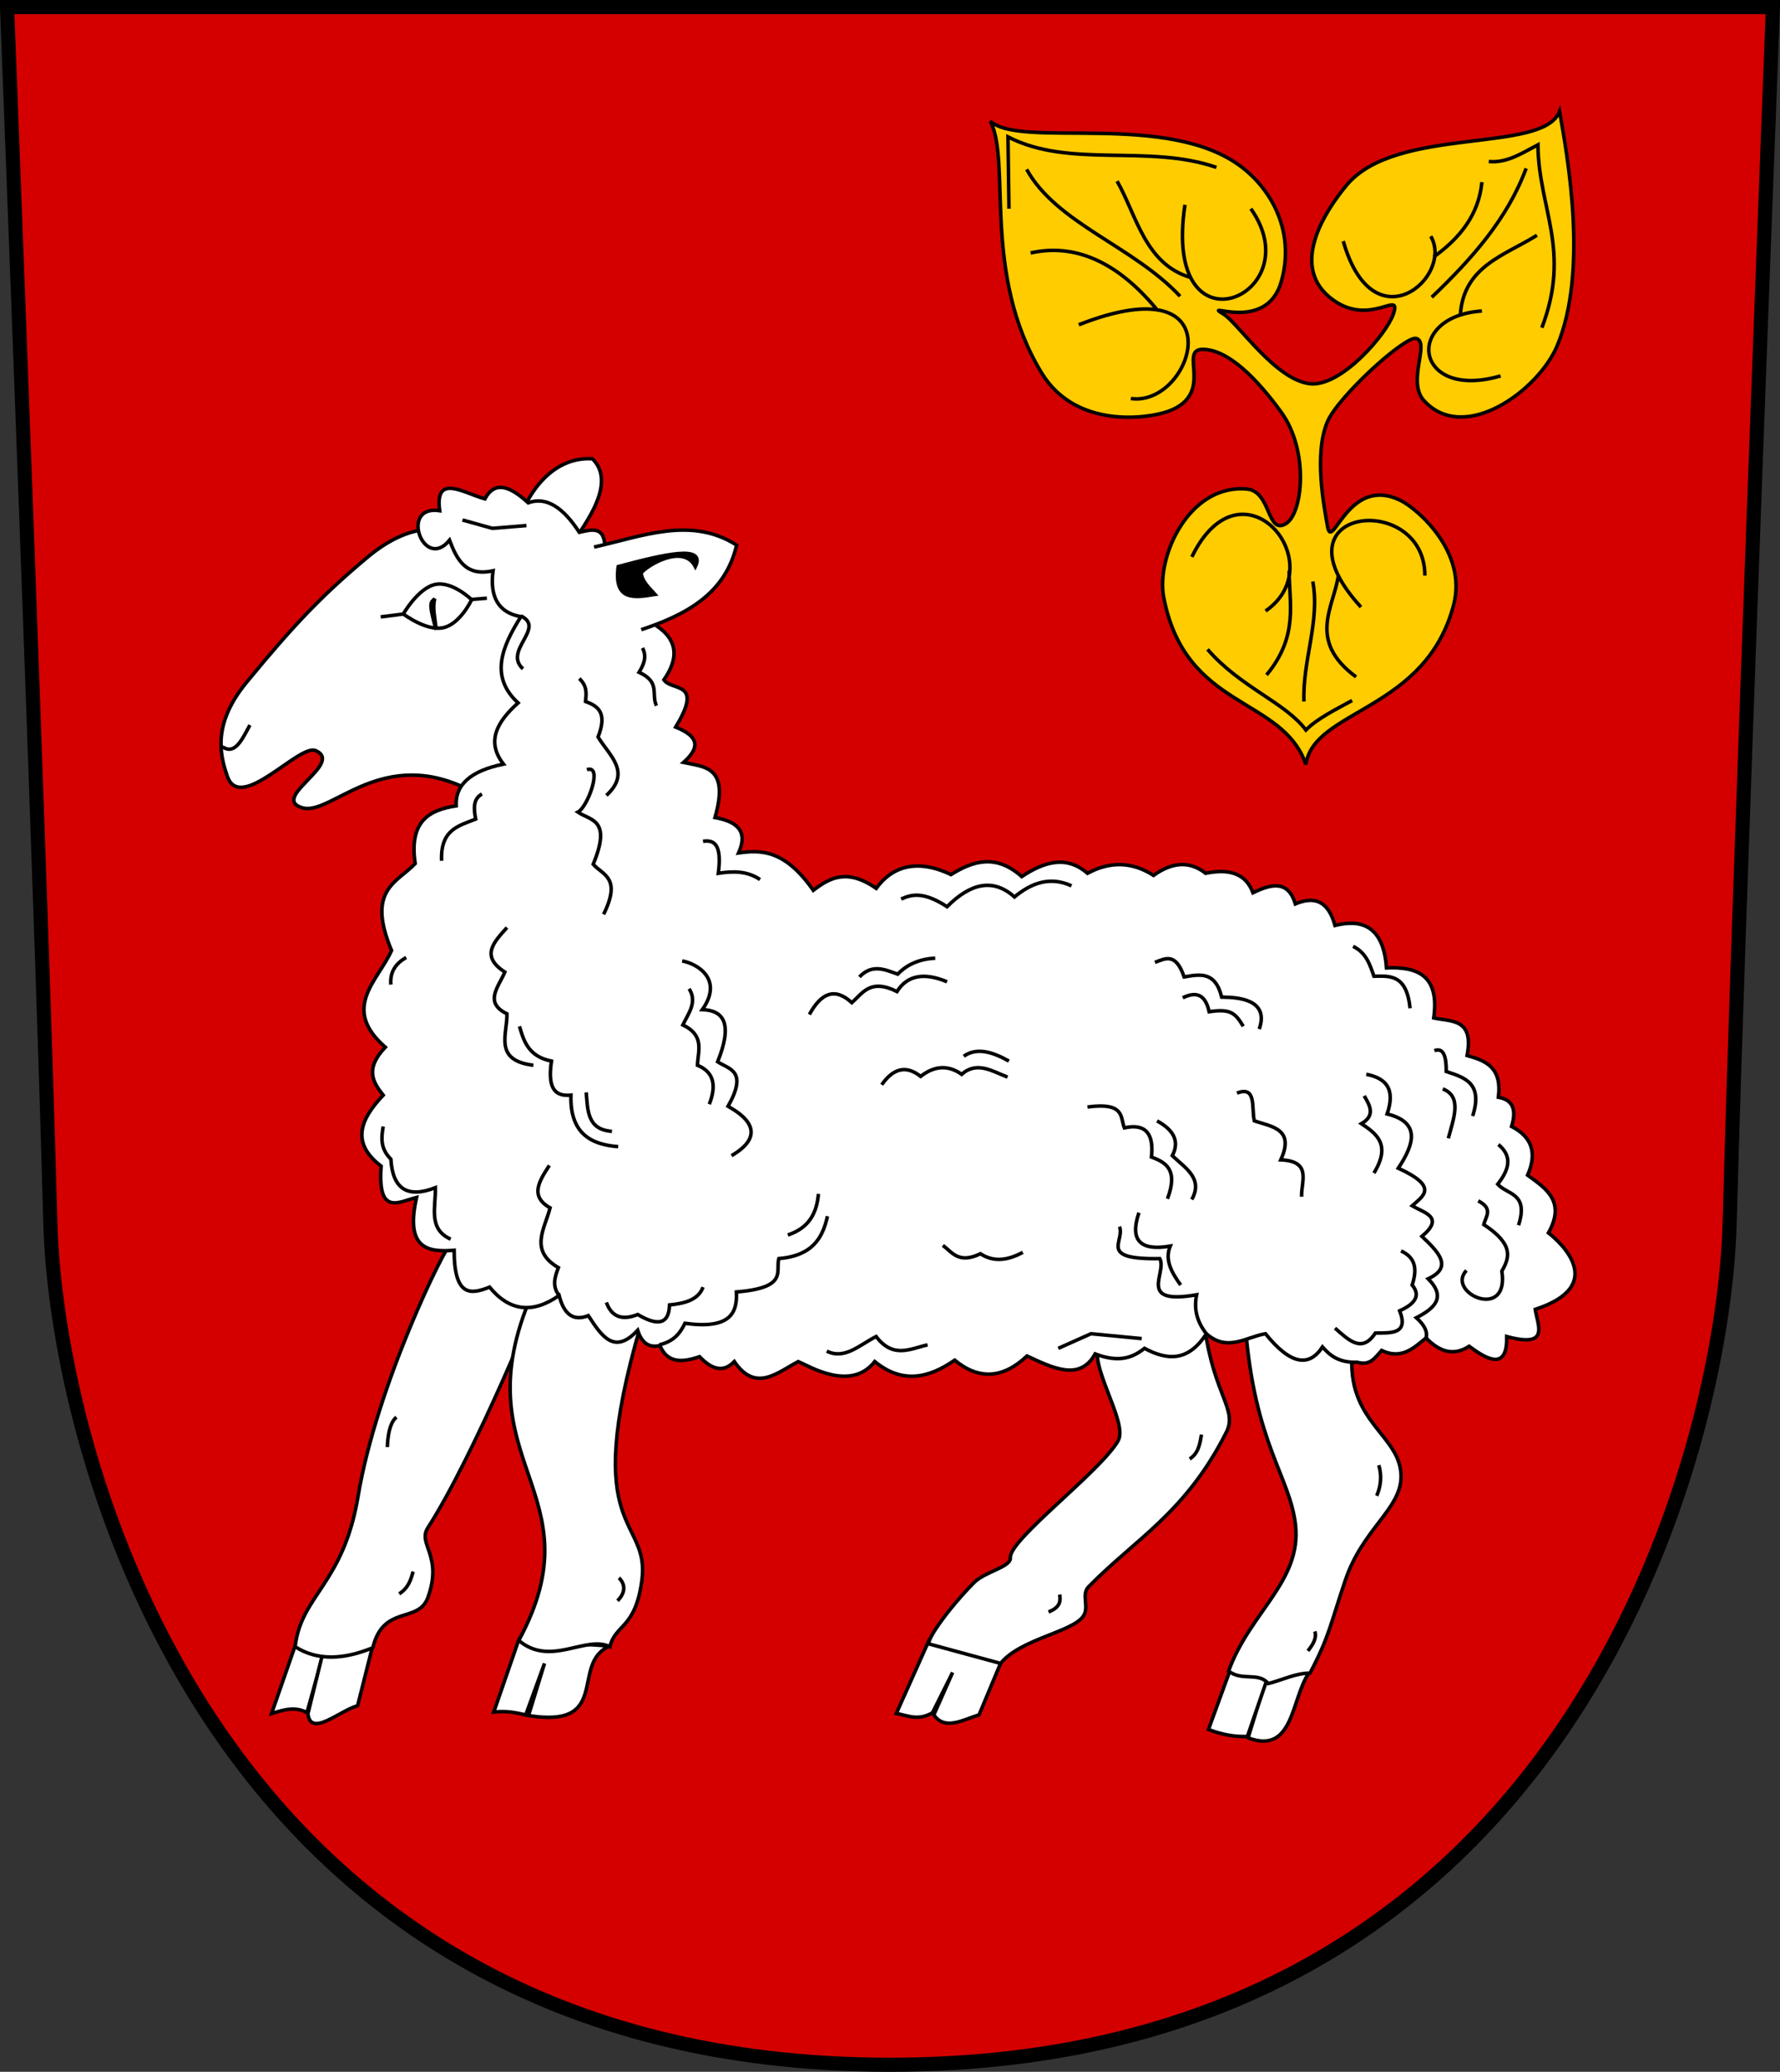 <?xml version="1.0" encoding="UTF-8" standalone="no"?>
<!-- Created with Inkscape (http://www.inkscape.org/) -->
<svg
   xmlns:dc="http://purl.org/dc/elements/1.1/"
   xmlns:cc="http://web.resource.org/cc/"
   xmlns:rdf="http://www.w3.org/1999/02/22-rdf-syntax-ns#"
   xmlns:svg="http://www.w3.org/2000/svg"
   xmlns="http://www.w3.org/2000/svg"
   xmlns:sodipodi="http://sodipodi.sourceforge.net/DTD/sodipodi-0.dtd"
   xmlns:inkscape="http://www.inkscape.org/namespaces/inkscape"
   id="svg2"
   sodipodi:version="0.32"
   inkscape:version="0.44.1"
   width="503.668"
   height="586.018"
   version="1.0"
   sodipodi:docbase="E:\Temp\Wiki\CoA"
   sodipodi:docname="Baška CoA.svg">
  <rect width="100%" height="100%" fill="#333333" stroke="none"/>
  <defs
     id="defs5" />
  <sodipodi:namedview
     inkscape:window-height="715"
     inkscape:window-width="1024"
     inkscape:pageshadow="2"
     inkscape:pageopacity="0.0"
     guidetolerance="10.0"
     gridtolerance="10.0"
     objecttolerance="10.0"
     borderopacity="1.0"
     bordercolor="#666666"
     pagecolor="#ffffff"
     id="base"
     inkscape:zoom="0.88563776"
     inkscape:cx="251.83392"
     inkscape:cy="293.00919"
     inkscape:window-x="-4"
     inkscape:window-y="-4"
     inkscape:current-layer="svg2" />
  <g
     id="g5738"
     transform="translate(-510.161,-597.018)">
    <path
       sodipodi:nodetypes="csccsz"
       d="M 761.994,1181.037 C 954.707,1181.037 997.904,1006.954 999.587,942.888 C 1001.897,854.942 1011.828,599.018 1011.828,599.018 L 512.16,599.018 C 512.16,599.018 522.092,854.942 524.402,942.888 C 526.085,1006.954 569.282,1181.037 761.994,1181.037 z "
       style="fill:#d40000;fill-rule:evenodd;stroke:black;stroke-width:4;stroke-linecap:butt;stroke-linejoin:miter;stroke-miterlimit:4;stroke-dasharray:none;stroke-opacity:1"
       id="path2983" />
    <g
       id="g5717">
      <path
         style="fill:#fc0;fill-rule:evenodd;stroke:black;stroke-width:1;stroke-linecap:butt;stroke-linejoin:miter;stroke-miterlimit:4;stroke-dasharray:none;stroke-opacity:1"
         d="M 885.747,716.36 C 888.777,709.165 907.858,691.832 910.928,692.753 C 914.832,693.925 908.201,704.963 913.063,710.303 C 924.515,722.879 945.541,707.379 950.793,694.794 C 959.523,673.877 953.856,642.083 951.456,628.509 C 946.884,640.652 905.261,632.426 891.156,649.448 C 885.183,656.656 874.528,672.703 887.468,681.925 C 898.081,689.489 906.823,678.742 904.439,685.82 C 902.527,691.496 889.821,706.29 881.069,705.573 C 871.19,704.764 860.397,688.247 856.308,685.82 C 849.789,681.951 868.492,691.563 872.723,676.639 C 876.62,662.891 870.238,651.062 861.735,644.446 C 840.831,628.183 799.112,639.234 790.372,631.291 C 796.406,642.755 787.811,674.421 804.885,702.484 C 814.668,718.565 835.281,715.349 840.728,713.363 C 854.176,708.46 843.476,695.849 850.466,695.836 C 857.685,695.823 865.905,704.229 872.723,713.641 C 880.576,724.484 878.811,742.091 874.114,745.079 C 868.59,748.593 869.93,735.961 862.985,735.342 C 846.57,733.878 837.258,754.542 839.437,765.932 C 845.566,797.976 872.991,793.842 879.678,813.241 C 881.904,797.62 913.627,798.25 921.487,768.096 C 925.413,753.03 911.161,740.97 906.664,738.681 C 891.603,731.013 887.117,753.447 885.798,745.914 C 884.822,740.334 881.902,725.493 885.747,716.36 z "
         id="path1873"
         sodipodi:nodetypes="cssscssssssscssssssscssss" />
      <path
         style="fill:none;fill-rule:evenodd;stroke:black;stroke-width:1;stroke-linecap:butt;stroke-linejoin:miter;stroke-miterlimit:4;stroke-dasharray:none;stroke-opacity:1"
         d="M 795.658,656.052 L 795.38,635.742 C 812.987,644.776 834.959,637.654 854.361,644.367"
         id="path1875"
         sodipodi:nodetypes="ccc" />
      <path
         style="fill:none;fill-rule:evenodd;stroke:black;stroke-width:1;stroke-linecap:butt;stroke-linejoin:miter;stroke-miterlimit:4;stroke-dasharray:none;stroke-opacity:1"
         d="M 800.666,644.923 C 809.093,660.242 830.905,666.672 844.067,680.813"
         id="path1877"
         sodipodi:nodetypes="cc" />
      <path
         style="fill:none;fill-rule:evenodd;stroke:black;stroke-width:1;stroke-linecap:butt;stroke-linejoin:miter;stroke-miterlimit:4;stroke-dasharray:none;stroke-opacity:1"
         d="M 826.261,648.262 C 831.8,658.02 834.206,671.808 847.127,675.526"
         id="path1879"
         sodipodi:nodetypes="cc" />
      <path
         style="fill:none;fill-rule:evenodd;stroke:black;stroke-width:1;stroke-linecap:butt;stroke-linejoin:miter;stroke-miterlimit:4;stroke-dasharray:none;stroke-opacity:1"
         d="M 845.458,654.939 C 838.815,698.983 881.517,680.661 864.098,656.052"
         id="path1881"
         sodipodi:nodetypes="cc" />
      <path
         style="fill:none;fill-rule:evenodd;stroke:black;stroke-width:1;stroke-linecap:butt;stroke-linejoin:miter;stroke-miterlimit:4;stroke-dasharray:none;stroke-opacity:1"
         d="M 801.779,668.571 C 812.263,666.2 824.693,669.1 837.39,684.429"
         id="path1883"
         sodipodi:nodetypes="cc" />
      <path
         style="fill:none;fill-rule:evenodd;stroke:black;stroke-width:1;stroke-linecap:butt;stroke-linejoin:miter;stroke-miterlimit:4;stroke-dasharray:none;stroke-opacity:1"
         d="M 815.411,688.881 C 860.573,671.136 847.857,712.233 830.156,709.747"
         id="path1885"
         sodipodi:nodetypes="cc" />
      <path
         style="fill:none;fill-rule:evenodd;stroke:black;stroke-width:1;stroke-linecap:butt;stroke-linejoin:miter;stroke-miterlimit:4;stroke-dasharray:none;stroke-opacity:1"
         d="M 890.25,665.233 C 898.76,695.06 921.673,675.241 915.011,663.842"
         id="path1887"
         sodipodi:nodetypes="cc" />
      <path
         style="fill:none;fill-rule:evenodd;stroke:black;stroke-width:1;stroke-linecap:butt;stroke-linejoin:miter;stroke-miterlimit:4;stroke-dasharray:none;stroke-opacity:1"
         d="M 929.478,648.54 C 928.608,657.629 923.377,664.296 915.845,669.684"
         id="path1889"
         sodipodi:nodetypes="cc" />
      <path
         style="fill:none;fill-rule:evenodd;stroke:black;stroke-width:1;stroke-linecap:butt;stroke-linejoin:miter;stroke-miterlimit:4;stroke-dasharray:none;stroke-opacity:1"
         d="M 931.425,642.698 C 936.582,643.2 940.886,640.295 945.336,637.968 C 945.489,656.052 954.834,667.737 946.449,689.715"
         id="path1891"
         sodipodi:nodetypes="ccc" />
      <path
         style="fill:none;fill-rule:evenodd;stroke:black;stroke-width:1;stroke-linecap:butt;stroke-linejoin:miter;stroke-miterlimit:4;stroke-dasharray:none;stroke-opacity:1"
         d="M 941.997,644.645 C 936.665,659.025 926.498,670.383 915.289,681.091"
         id="path1893"
         sodipodi:nodetypes="cc" />
      <path
         style="fill:none;fill-rule:evenodd;stroke:black;stroke-width:1;stroke-linecap:butt;stroke-linejoin:miter;stroke-miterlimit:4;stroke-dasharray:none;stroke-opacity:1"
         d="M 945.058,663.563 C 935.948,669.292 924.119,672.301 923.357,686.377"
         id="path1895"
         sodipodi:nodetypes="cc" />
      <path
         style="fill:none;fill-rule:evenodd;stroke:black;stroke-width:1;stroke-linecap:butt;stroke-linejoin:miter;stroke-miterlimit:4;stroke-dasharray:none;stroke-opacity:1"
         d="M 929.478,684.986 C 907.179,686.493 910.331,710.456 934.764,703.348"
         id="path1897"
         sodipodi:nodetypes="cc" />
      <path
         style="fill:none;fill-rule:evenodd;stroke:black;stroke-width:1;stroke-linecap:butt;stroke-linejoin:miter;stroke-miterlimit:4;stroke-dasharray:none;stroke-opacity:1"
         d="M 851.857,780.69 C 861.13,791.447 873.743,795.621 879.678,803.504 C 882.995,800.201 888.022,797.753 892.754,795.157"
         id="path1899"
         sodipodi:nodetypes="ccc" />
      <path
         style="fill:none;fill-rule:evenodd;stroke:black;stroke-width:1;stroke-linecap:butt;stroke-linejoin:miter;stroke-miterlimit:4;stroke-dasharray:none;stroke-opacity:1"
         d="M 868.549,787.924 C 877.783,776.798 874.873,767.446 874.948,758.434"
         id="path1901"
         sodipodi:nodetypes="cc" />
      <path
         style="fill:none;fill-rule:evenodd;stroke:black;stroke-width:1;stroke-linecap:butt;stroke-linejoin:miter;stroke-miterlimit:4;stroke-dasharray:none;stroke-opacity:1"
         d="M 879.121,795.436 C 878.699,783.844 883.711,772.808 881.625,761.494"
         id="path1903"
         sodipodi:nodetypes="cc" />
      <path
         style="fill:none;fill-rule:evenodd;stroke:black;stroke-width:1;stroke-linecap:butt;stroke-linejoin:miter;stroke-miterlimit:4;stroke-dasharray:none;stroke-opacity:1"
         d="M 893.867,788.48 C 879.959,778.204 887.586,768.721 888.859,759.825"
         id="path1905"
         sodipodi:nodetypes="cc" />
      <path
         style="fill:none;fill-rule:evenodd;stroke:black;stroke-width:1;stroke-linecap:butt;stroke-linejoin:miter;stroke-miterlimit:4;stroke-dasharray:none;stroke-opacity:1"
         d="M 895.258,768.727 C 869.125,740.227 913.347,735.778 913.341,759.825"
         id="path1907"
         sodipodi:nodetypes="cc" />
      <path
         style="fill:none;fill-rule:evenodd;stroke:black;stroke-width:1;stroke-linecap:butt;stroke-linejoin:miter;stroke-miterlimit:4;stroke-dasharray:none;stroke-opacity:1"
         d="M 847.405,754.539 C 861.497,725.488 887.62,756.414 868.271,769.84"
         id="path1909"
         sodipodi:nodetypes="cc" />
    </g>
    <g
       id="g5647">
      <path
         style="fill:white;fill-rule:evenodd;stroke:black;stroke-width:1;stroke-linecap:butt;stroke-linejoin:miter;stroke-miterlimit:4;stroke-dasharray:none;stroke-opacity:1"
         d="M 586.999,1081.715 C 590.338,1080.641 593.676,1079.611 597.015,1081.437 L 601.745,1064.466 L 593.676,1062.519 L 586.999,1081.715 z "
         id="path2832"
         sodipodi:nodetypes="ccccc" />
      <path
         style="fill:white;fill-rule:evenodd;stroke:black;stroke-width:1;stroke-linecap:butt;stroke-linejoin:miter;stroke-miterlimit:4;stroke-dasharray:none;stroke-opacity:1"
         d="M 644.033,821.031 C 618.437,807.214 603.876,828.069 595.624,825.482 C 586.547,822.637 607.571,813 599.519,809.346 C 594.845,807.225 578.178,827.192 574.48,816.58 C 572.207,810.059 570.459,801.485 580.044,789.871 C 592.805,774.409 600.782,765.771 614.264,754.539 C 627.968,743.121 637.077,747.583 637.077,747.583 C 698.791,775.25 681.705,797.782 644.033,821.031 z "
         id="path2818"
         sodipodi:nodetypes="cssssscc" />
      <path
         style="fill:none;fill-rule:evenodd;stroke:black;stroke-width:1;stroke-linecap:butt;stroke-linejoin:miter;stroke-miterlimit:4;stroke-dasharray:none;stroke-opacity:1"
         d="M 573.089,808.233 C 576.696,810.741 578.701,806.037 580.879,802.113"
         id="path2820"
         sodipodi:nodetypes="cc" />
      <path
         style="fill:none;fill-rule:evenodd;stroke:black;stroke-width:1;stroke-linecap:butt;stroke-linejoin:miter;stroke-miterlimit:4;stroke-dasharray:none;stroke-opacity:1"
         d="M 643.523,766.57 L 647.928,766.223"
         id="path2977"
         sodipodi:nodetypes="cc" />
      <path
         style="fill:none;fill-rule:evenodd;stroke:black;stroke-width:1;stroke-linecap:butt;stroke-linejoin:miter;stroke-miterlimit:4;stroke-dasharray:none;stroke-opacity:1"
         d="M 617.881,771.509 L 624.272,770.697"
         id="path2826"
         sodipodi:nodetypes="cc" />
      <path
         style="fill:none;fill-rule:evenodd;stroke:black;stroke-width:1;stroke-linecap:butt;stroke-linejoin:miter;stroke-miterlimit:4;stroke-dasharray:none;stroke-opacity:1"
         d="M 624.28,770.675 C 624.28,770.675 628.488,763.337 633.322,762.328 C 638.155,761.32 643.615,766.641 643.615,766.641 C 643.615,766.641 640.381,773.561 635.547,774.57 C 630.713,775.578 624.28,770.675 624.28,770.675 z "
         id="path2824"
         sodipodi:nodetypes="cscsc" />
      <path
         style="fill:black;fill-rule:evenodd;stroke:black;stroke-width:1;stroke-linecap:butt;stroke-linejoin:miter;stroke-miterlimit:4;stroke-dasharray:none;stroke-opacity:1"
         d="M 633.182,766.363 C 632.12,767.473 631.301,767.041 633.461,774.848 L 633.546,775.083 C 633.369,772.162 632.429,769.051 633.182,766.363 z "
         id="path2828"
         sodipodi:nodetypes="cccc" />
      <path
         style="fill:white;fill-rule:evenodd;stroke:black;stroke-width:1;stroke-linecap:butt;stroke-linejoin:miter;stroke-miterlimit:4;stroke-dasharray:none;stroke-opacity:1"
         d="M 597.293,1081.715 C 598.002,1088.617 606.359,1080.809 611.343,1079.49 L 615.516,1062.936 L 601.605,1064.188 L 597.293,1081.715 z "
         id="path2840"
         sodipodi:nodetypes="ccccc" />
      <path
         style="fill:white;fill-rule:evenodd;stroke:black;stroke-width:1;stroke-linecap:butt;stroke-linejoin:miter;stroke-miterlimit:4;stroke-dasharray:none;stroke-opacity:1"
         d="M 593.676,1062.797 C 595.322,1048.174 607.322,1045.191 611.482,1020.23 C 616.769,988.507 636.592,948.606 637.634,949.008 L 663.229,960.415 C 664.207,960.834 644.168,1009.088 631.235,1029.133 C 628.21,1033.822 635.559,1036.95 631.235,1048.886 C 628.538,1056.331 618.605,1050.819 615.655,1063.075 C 607.265,1066.528 599.842,1066.76 593.676,1062.797 z "
         id="path2830"
         sodipodi:nodetypes="csccsscc" />
      <path
         style="fill:white;fill-rule:evenodd;stroke:black;stroke-width:1;stroke-linecap:butt;stroke-linejoin:miter;stroke-miterlimit:4;stroke-dasharray:none;stroke-opacity:1"
         d="M 656.956,1060.826 L 649.874,1081.285 C 653.591,1080.847 656.223,1081.495 658.923,1082.072 L 664.235,1067.515 L 659.71,1082.269 C 683.5,1086.043 671.274,1067.371 682.727,1062.596 L 656.956,1060.826 z "
         id="path2844"
         sodipodi:nodetypes="ccccccc" />
      <path
         style="fill:white;fill-rule:evenodd;stroke:black;stroke-width:1;stroke-linecap:butt;stroke-linejoin:miter;stroke-miterlimit:4;stroke-dasharray:none;stroke-opacity:1"
         d="M 656.956,1061.023 C 665.94,1068.637 675.907,1059.425 682.727,1062.793 C 684.309,1056.357 689.94,1057.753 691.776,1044.104 C 694.237,1025.814 674.068,1031.564 691.383,972.103 C 681.835,966.016 672.289,959.924 660.694,963.054 C 639.993,1010.659 679.87,1018.698 656.956,1061.023 z "
         id="path2842"
         sodipodi:nodetypes="ccsccc" />
      <path
         style="fill:none;fill-rule:evenodd;stroke:black;stroke-width:1;stroke-linecap:butt;stroke-linejoin:miter;stroke-miterlimit:4;stroke-dasharray:none;stroke-opacity:1"
         d="M 619.775,1006.333 C 619.775,1006.333 619.775,999.841 622.332,997.874"
         id="path2848" />
      <path
         style="fill:white;fill-rule:evenodd;stroke:black;stroke-width:1;stroke-linecap:butt;stroke-linejoin:miter;stroke-miterlimit:4;stroke-dasharray:none;stroke-opacity:1"
         d="M 658.333,740.951 C 658.333,740.951 664.247,725.965 677.809,726.787 C 685.678,734.656 672.891,748.23 671.907,751.574"
         id="path2852"
         sodipodi:nodetypes="ccc" />
      <path
         style="fill:white;fill-rule:evenodd;stroke:black;stroke-width:1;stroke-linecap:butt;stroke-linejoin:miter;stroke-miterlimit:4;stroke-dasharray:none;stroke-opacity:1"
         d="M 868.829,1070.662 L 880.633,1070.072 C 875.51,1077.227 876.361,1093.518 863.321,1088.564 L 868.829,1070.662 z "
         id="path2973"
         sodipodi:nodetypes="cccc" />
      <path
         style="fill:white;fill-rule:evenodd;stroke:black;stroke-width:1;stroke-linecap:butt;stroke-linejoin:miter;stroke-miterlimit:4;stroke-dasharray:none;stroke-opacity:1"
         d="M 858.206,1069.482 L 852.107,1086.204 C 855.78,1087.613 859.452,1088.335 863.124,1088.171 L 869.026,1071.056 L 858.206,1069.482 z "
         id="path2971"
         sodipodi:nodetypes="ccccc" />
      <path
         style="fill:white;fill-rule:evenodd;stroke:black;stroke-width:1;stroke-linecap:butt;stroke-linejoin:miter;stroke-miterlimit:4;stroke-dasharray:none;stroke-opacity:1"
         d="M 862.534,971.906 C 865.082,1005.424 875.231,1014.707 876.735,1028.366 C 878.489,1044.298 863.785,1053.059 857.812,1069.679 C 861.55,1072.653 866.272,1069.832 869.026,1073.22 C 872.96,1072.234 876.895,1070.228 880.829,1070.269 C 886.378,1059.752 886.648,1056.303 890.862,1043.908 C 895.785,1029.429 906.494,1023.898 906.6,1014.792 C 906.737,1002.825 890.839,999.486 892.83,979.185 L 862.534,971.906 z "
         id="path2965"
         sodipodi:nodetypes="cscccsscc" />
      <path
         style="fill:white;fill-rule:evenodd;stroke:black;stroke-width:1;stroke-linecap:butt;stroke-linejoin:miter;stroke-miterlimit:4;stroke-dasharray:none;stroke-opacity:1"
         d="M 773.024,1061.023 L 763.778,1081.679 C 766.986,1082.219 769.823,1083.871 774.008,1081.482 L 779.713,1070.072 L 774.401,1082.072 C 777.532,1086.6 782.574,1083.478 787.188,1082.072 L 793.68,1066.531 L 773.024,1061.023 z "
         id="path2963"
         sodipodi:nodetypes="cccccccc" />
      <path
         style="fill:white;fill-rule:evenodd;stroke:black;stroke-width:1;stroke-linecap:butt;stroke-linejoin:miter;stroke-miterlimit:4;stroke-dasharray:none;stroke-opacity:1"
         d="M 821.418,976.824 C 817.522,982.468 829.574,999.288 826.533,1004.563 C 821.497,1013.299 795.673,1032.526 796.05,1037.616 C 796.248,1040.29 788.911,1041.495 785.777,1044.658 C 778.784,1051.714 772.365,1060.689 773.024,1062.006 L 793.287,1067.515 C 798.871,1060.574 813.609,1058.688 816.697,1054.137 C 818.471,1051.524 816.016,1048.045 818.199,1045.817 C 831.465,1032.278 845.784,1024.84 857.222,1002.005 C 860.325,995.81 853.766,991.556 851.124,973.087 L 821.418,976.824 z "
         id="path2957"
         sodipodi:nodetypes="csssccssscc" />
      <path
         style="fill:white;fill-rule:evenodd;stroke:black;stroke-width:1;stroke-linecap:butt;stroke-linejoin:miter;stroke-miterlimit:4;stroke-dasharray:none;stroke-opacity:1"
         d="M 668.366,963.447 C 660.742,968.792 654.219,967.807 648.694,961.086 C 643.513,963.119 638.688,964.085 638.661,950.66 C 631.051,951.295 624.78,950.08 628.037,935.709 C 623.078,936.931 616.954,941.16 618.004,926.856 C 609.231,920.168 612.269,913.479 618.595,906.79 C 615.726,903.167 613.308,899.412 619.185,893.216 C 606.525,882.153 617.08,874.503 620.955,865.871 C 613.732,848.6 622.52,846.699 627.644,841.281 C 625.841,829.221 631.703,826.103 639.251,824.953 C 638.925,818.891 643.512,815.014 652.628,813.149 C 647.639,806.772 650.794,801.171 656.759,795.837 C 648.633,788.351 652.211,779.965 657.546,771.443 C 651.191,770.314 648.688,765.883 649.677,758.459 C 641.932,760.206 639.429,755.28 637.356,749.809 C 630.063,758.804 623.001,739.709 634.574,741.463 C 633.1,730.784 641.479,736.527 647.371,738.124 C 650.245,732.764 654.651,734.682 659.613,739.237 C 664.707,737.386 669.509,740.519 674.08,747.583 C 677.634,746.781 681.329,745.697 681.313,752.035 L 693.554,772.622 C 700.64,776.319 703.479,781.432 698.006,789.315 C 700.301,792.638 709.384,789.481 701.344,802.669 C 706.426,804.768 709.405,807.467 703.57,812.685 C 709.551,813.961 716.616,813.827 712.473,828.265 C 718.516,829.357 721.987,831.963 719.15,838.28 C 725.642,837.359 732.255,837.399 740.294,848.852 C 744.918,845.294 749.863,842.564 758.099,848.296 C 765.117,838.638 775.075,842.387 779.243,844.401 C 785.511,840.491 791.968,838.476 799.275,844.957 C 805.695,840.7 811.979,838.9 817.877,844.035 C 824.107,840.68 830.337,840.637 836.566,844.625 C 841.734,840.931 846.677,840.388 851.321,844.035 C 858.02,842.634 862.717,844.127 864.698,849.543 C 869.886,847.027 874.62,845.877 876.698,852.691 C 881.834,850.53 885.916,851.531 887.911,858.789 C 892.392,857.714 901.49,856.33 902.469,870.789 C 911.182,870.406 917.55,872.837 915.846,884.954 C 920.819,886.018 927.307,885.025 925.289,895.577 C 930.375,897.02 935.223,898.742 934.142,907.38 C 937.74,908.017 939.516,910.295 937.88,915.643 C 943.396,918.48 945.278,922.906 942.404,929.414 C 947.639,933.222 953.271,936.833 948.306,945.742 C 951.596,948.314 965.38,960.568 944.568,967.382 C 945.322,972.057 948.751,978.379 936.503,975.054 C 936.679,984.027 931.949,982.368 925.879,977.808 C 921.536,980.637 917.502,979.433 913.682,975.447 C 910.12,978.372 906.689,981.659 901.092,978.988 C 899.334,980.909 897.967,983.416 894.207,982.333 C 888.988,982.507 886.484,980.418 884.37,978.005 C 880.701,983.59 875.577,983.356 868.239,974.267 C 862.736,975.19 857.496,979.533 851.517,974.267 C 846.294,982.39 840.274,981.739 834.009,978.398 C 830.778,980.958 826.908,982.605 820.041,979.972 C 815.688,987.77 808.178,983.994 800.762,980.562 C 793.942,986.989 787.123,987.382 780.303,981.743 C 772.986,986.817 765.518,988.555 757.679,982.136 C 750.88,990.819 738.982,983.346 736.04,982.136 C 730.007,985.309 723.974,990.963 717.941,982.136 C 714.662,985.536 711.383,984.152 708.105,980.759 C 703.339,982.381 699.058,982.745 696.891,977.611 C 693.697,978.361 691.693,976.729 690.596,973.283 C 683.874,980.517 680.286,974.691 676.629,969.152 C 672.191,970.899 669.66,968.513 668.366,963.447 z "
         id="path2854"
         sodipodi:nodetypes="cccccccccccccccccccccccccccccccccccccccccccccccccccccccccccccccc" />
      <path
         style="fill:white;fill-rule:evenodd;stroke:black;stroke-width:1;stroke-linecap:butt;stroke-linejoin:miter;stroke-miterlimit:4;stroke-dasharray:none;stroke-opacity:1"
         d="M 678.253,751.756 C 691.876,748.745 705.673,742.958 718.593,751.2 C 715.407,764.984 704.341,770.889 691.607,775.126"
         id="path2980"
         sodipodi:nodetypes="ccc" />
      <path
         style="fill:none;fill-rule:evenodd;stroke:black;stroke-width:1;stroke-linecap:butt;stroke-linejoin:miter;stroke-miterlimit:4;stroke-dasharray:none;stroke-opacity:1"
         d="M 696.695,977.415 C 701.081,976.362 702.686,973.919 703.973,971.316 C 716.65,973.06 718.852,968.518 718.531,962.463 C 733.241,961.228 729.573,956.711 730.531,953.021 C 740.178,952.181 742.964,947.053 744.302,941.02"
         id="path2856"
         sodipodi:nodetypes="ccccc" />
      <path
         style="fill:none;fill-rule:evenodd;stroke:black;stroke-width:1;stroke-linecap:butt;stroke-linejoin:miter;stroke-miterlimit:4;stroke-dasharray:none;stroke-opacity:1"
         d="M 741.745,934.725 C 741.279,939.914 739.295,944.274 733.089,946.332"
         id="path2858"
         sodipodi:nodetypes="cc" />
      <path
         style="fill:none;fill-rule:evenodd;stroke:black;stroke-width:1;stroke-linecap:butt;stroke-linejoin:miter;stroke-miterlimit:4;stroke-dasharray:none;stroke-opacity:1"
         d="M 709.088,961.086 C 707.803,964.638 704.018,965.69 699.612,966.121 C 699.44,971.833 696.018,972.02 690.607,968.826 C 686.034,970.656 683.169,969.354 681.743,965.414"
         id="path2860"
         sodipodi:nodetypes="cccc" />
      <path
         style="fill:none;fill-rule:evenodd;stroke:black;stroke-width:1;stroke-linecap:butt;stroke-linejoin:miter;stroke-miterlimit:4;stroke-dasharray:none;stroke-opacity:1"
         d="M 665.612,926.659 C 662.79,930.999 659.929,935.344 665.809,938.66 C 664.346,944.524 659.779,950.699 668.169,955.578 C 667.142,958.201 666.304,960.824 668.366,963.447"
         id="path2862"
         sodipodi:nodetypes="cccc" />
      <path
         style="fill:none;fill-rule:evenodd;stroke:black;stroke-width:1;stroke-linecap:butt;stroke-linejoin:miter;stroke-miterlimit:4;stroke-dasharray:none;stroke-opacity:1"
         d="M 637.677,947.512 C 631.17,944.608 633.532,938.292 633.349,932.955 C 625.491,936.019 621.272,933.366 620.759,924.889 C 617.68,921.807 618.078,918.725 618.595,915.643"
         id="path2864"
         sodipodi:nodetypes="cccc" />
      <path
         style="fill:none;fill-rule:evenodd;stroke:black;stroke-width:1;stroke-linecap:butt;stroke-linejoin:miter;stroke-miterlimit:4;stroke-dasharray:none;stroke-opacity:1"
         d="M 683.317,917.02 C 676.29,916.533 676.475,911.053 676.038,906.003"
         id="path2866"
         sodipodi:nodetypes="cc" />
      <path
         style="fill:none;fill-rule:evenodd;stroke:black;stroke-width:1;stroke-linecap:butt;stroke-linejoin:miter;stroke-miterlimit:4;stroke-dasharray:none;stroke-opacity:1"
         d="M 685.088,921.348 C 677.029,920.77 671.41,917.295 671.71,906.79 C 667.793,907.115 664.918,905.668 666.202,897.151 C 659.821,895.89 658.396,891.657 657.153,887.314"
         id="path2868"
         sodipodi:nodetypes="cccc" />
      <path
         style="fill:none;fill-rule:evenodd;stroke:black;stroke-width:1;stroke-linecap:butt;stroke-linejoin:miter;stroke-miterlimit:4;stroke-dasharray:none;stroke-opacity:1"
         d="M 705.154,876.691 C 707.553,880.475 704.956,883.634 703.383,886.921 C 709.674,889.968 707.645,894.296 707.514,898.331 C 712.317,900.301 712.866,904.234 710.859,909.348"
         id="path2870"
         sodipodi:nodetypes="cccc" />
      <path
         style="fill:none;fill-rule:evenodd;stroke:black;stroke-width:1;stroke-linecap:butt;stroke-linejoin:miter;stroke-miterlimit:4;stroke-dasharray:none;stroke-opacity:1"
         d="M 717.154,923.905 C 729.41,916.733 717.766,910.956 716.17,909.938 C 721.857,899.812 716.505,899.498 713.219,897.347 C 717.526,886.68 715.055,882.79 708.891,882.593 C 714.934,874.03 707.555,869.622 703.186,868.822"
         id="path2872"
         sodipodi:nodetypes="ccccc" />
      <path
         style="fill:none;fill-rule:evenodd;stroke:black;stroke-width:1;stroke-linecap:butt;stroke-linejoin:miter;stroke-miterlimit:4;stroke-dasharray:none;stroke-opacity:1"
         d="M 739.187,883.97 C 742.453,877.958 746.35,876.155 751.187,880.626 C 754.298,877.912 756.378,873.711 763.975,877.478 C 766.86,872.888 771.581,871.97 778.139,874.724"
         id="path2874"
         sodipodi:nodetypes="cccc" />
      <path
         style="fill:none;fill-rule:evenodd;stroke:black;stroke-width:1;stroke-linecap:butt;stroke-linejoin:miter;stroke-miterlimit:4;stroke-dasharray:none;stroke-opacity:1"
         d="M 753.351,873.347 C 756.958,869.561 760.565,871.27 764.171,872.56 C 766.907,869.71 770.485,868.262 774.794,868.035"
         id="path2876"
         sodipodi:nodetypes="ccc" />
      <path
         style="fill:none;fill-rule:evenodd;stroke:black;stroke-width:1;stroke-linecap:butt;stroke-linejoin:miter;stroke-miterlimit:4;stroke-dasharray:none;stroke-opacity:1"
         d="M 661.087,898.331 C 649.726,896.949 653.725,889.557 653.612,883.773 C 646.999,880.594 651.23,876.138 653.021,871.97 C 645.919,867.425 650.012,863.414 653.612,859.379"
         id="path2878"
         sodipodi:nodetypes="cccc" />
      <path
         style="fill:none;fill-rule:evenodd;stroke:black;stroke-width:1;stroke-linecap:butt;stroke-linejoin:miter;stroke-miterlimit:4;stroke-dasharray:none;stroke-opacity:1"
         d="M 620.759,875.511 C 620.445,871.783 622.262,869.475 625.087,867.839"
         id="path2880"
         sodipodi:nodetypes="cc" />
      <path
         style="fill:none;fill-rule:evenodd;stroke:black;stroke-width:1;stroke-linecap:butt;stroke-linejoin:miter;stroke-miterlimit:4;stroke-dasharray:none;stroke-opacity:1"
         d="M 635.12,840.494 C 634.737,831.526 640.098,830.598 644.759,828.69 C 644.198,825.754 643.988,822.993 646.53,821.608"
         id="path2882"
         sodipodi:nodetypes="ccc" />
      <path
         style="fill:none;fill-rule:evenodd;stroke:black;stroke-width:1;stroke-linecap:butt;stroke-linejoin:miter;stroke-miterlimit:4;stroke-dasharray:none;stroke-opacity:1"
         d="M 680.956,855.642 C 686.094,845.182 680.726,844.571 678.006,841.477 C 683.345,828.647 677.243,829.164 673.678,826.723 C 676.464,825.33 680.869,813.193 676.235,814.723"
         id="path2884"
         sodipodi:nodetypes="cccc" />
      <path
         style="fill:none;fill-rule:evenodd;stroke:black;stroke-width:1;stroke-linecap:butt;stroke-linejoin:miter;stroke-miterlimit:4;stroke-dasharray:none;stroke-opacity:1"
         d="M 725.22,845.805 C 721.6,843.328 717.556,843.395 713.416,844.035 C 714.498,835.653 712.161,834.537 709.088,834.986"
         id="path2886"
         sodipodi:nodetypes="ccc" />
      <path
         style="fill:none;fill-rule:evenodd;stroke:black;stroke-width:1;stroke-linecap:butt;stroke-linejoin:miter;stroke-miterlimit:4;stroke-dasharray:none;stroke-opacity:1"
         d="M 681.743,822.002 C 688.974,815.348 682.476,810.656 679.383,805.477 C 682.121,798.54 679.304,796.696 675.842,795.444 C 676.04,793.28 676.414,791.116 674.071,788.952"
         id="path2888"
         sodipodi:nodetypes="cccc" />
      <path
         style="fill:none;fill-rule:evenodd;stroke:black;stroke-width:1;stroke-linecap:butt;stroke-linejoin:miter;stroke-miterlimit:4;stroke-dasharray:none;stroke-opacity:1"
         d="M 695.908,796.624 C 694.357,793.365 697.125,789.972 690.989,787.181 C 692.236,785.07 693.303,782.923 691.973,780.296"
         id="path2890"
         sodipodi:nodetypes="ccc" />
      <path
         style="fill:black;fill-rule:evenodd;stroke:black;stroke-width:1;stroke-linecap:butt;stroke-linejoin:miter;stroke-miterlimit:4;stroke-dasharray:none;stroke-opacity:1"
         d="M 706.924,757.279 C 709.978,750.946 697.991,753.832 685.088,757.279 C 683.783,767.073 689.652,766.106 695.514,765.148 C 693.804,763.248 691.789,761.45 691.58,759.05 C 693.335,756.902 703.497,750.695 706.924,757.279 z "
         id="path2892"
         sodipodi:nodetypes="ccccc" />
      <path
         style="fill:none;fill-rule:evenodd;stroke:black;stroke-width:1;stroke-linecap:butt;stroke-linejoin:miter;stroke-miterlimit:4;stroke-dasharray:none;stroke-opacity:1"
         d="M 659.12,745.672 L 649.48,746.459 L 641.021,744.098"
         id="path2894" />
      <path
         style="fill:none;fill-rule:evenodd;stroke:black;stroke-width:1;stroke-linecap:butt;stroke-linejoin:miter;stroke-miterlimit:4;stroke-dasharray:none;stroke-opacity:1"
         d="M 657.546,771.247 C 664.702,774.624 652.433,781.017 658.136,786.198"
         id="path2896"
         sodipodi:nodetypes="cc" />
      <path
         style="fill:none;fill-rule:evenodd;stroke:black;stroke-width:1;stroke-linecap:butt;stroke-linejoin:miter;stroke-miterlimit:4;stroke-dasharray:none;stroke-opacity:1"
         d="M 765.155,851.314 C 768.146,849.934 771.53,849.172 778.139,853.478 C 784.747,846.857 791.137,845.286 797.221,850.724 C 802.131,846.639 807.396,844.857 813.353,847.576"
         id="path2898"
         sodipodi:nodetypes="cccc" />
      <path
         style="fill:none;fill-rule:evenodd;stroke:black;stroke-width:1;stroke-linecap:butt;stroke-linejoin:miter;stroke-miterlimit:4;stroke-dasharray:none;stroke-opacity:1"
         d="M 759.647,903.839 C 762.821,899.316 766.441,898.137 770.663,901.479 C 774.807,898.257 778.65,898.342 782.27,900.888 C 786.598,897.06 790.926,900.029 795.254,901.675"
         id="path2900"
         sodipodi:nodetypes="cccc" />
      <path
         style="fill:none;fill-rule:evenodd;stroke:black;stroke-width:1;stroke-linecap:butt;stroke-linejoin:miter;stroke-miterlimit:4;stroke-dasharray:none;stroke-opacity:1"
         d="M 795.647,897.151 C 790.948,894.505 786.516,893.202 782.86,895.774"
         id="path2902"
         sodipodi:nodetypes="cc" />
      <path
         style="fill:none;fill-rule:evenodd;stroke:black;stroke-width:1;stroke-linecap:butt;stroke-linejoin:miter;stroke-miterlimit:4;stroke-dasharray:none;stroke-opacity:1"
         d="M 836.96,869.216 C 839.865,868.168 842.823,866.291 845.222,873.347 C 849.588,872.61 854.032,871.621 855.845,879.052 C 860.74,879.091 869.371,879.779 866.468,888.101"
         id="path2904"
         sodipodi:nodetypes="cccc" />
      <path
         style="fill:none;fill-rule:evenodd;stroke:black;stroke-width:1;stroke-linecap:butt;stroke-linejoin:miter;stroke-miterlimit:4;stroke-dasharray:none;stroke-opacity:1"
         d="M 861.944,887.314 C 859.667,883.438 858.226,882.31 852.304,883.183 C 851.396,879.156 849.395,877.004 844.829,879.249"
         id="path2906"
         sodipodi:nodetypes="ccc" />
      <path
         style="fill:none;fill-rule:evenodd;stroke:black;stroke-width:1;stroke-linecap:butt;stroke-linejoin:miter;stroke-miterlimit:4;stroke-dasharray:none;stroke-opacity:1"
         d="M 893.026,864.691 C 896.719,866.475 897.788,869.834 898.928,873.15 C 903.484,873.056 908.173,872.601 909.158,882.2"
         id="path2908"
         sodipodi:nodetypes="ccc" />
      <path
         style="fill:none;fill-rule:evenodd;stroke:black;stroke-width:1;stroke-linecap:butt;stroke-linejoin:miter;stroke-miterlimit:4;stroke-dasharray:none;stroke-opacity:1"
         d="M 916.043,894.2 C 918.621,893.242 919.425,895.829 919.387,900.102 C 924.549,901.796 929.878,903.333 926.863,912.692"
         id="path2910"
         sodipodi:nodetypes="ccc" />
      <path
         style="fill:none;fill-rule:evenodd;stroke:black;stroke-width:1;stroke-linecap:butt;stroke-linejoin:miter;stroke-miterlimit:4;stroke-dasharray:none;stroke-opacity:1"
         d="M 919.978,918.987 C 921.484,913.316 923.959,907.16 918.404,905.02"
         id="path2912"
         sodipodi:nodetypes="cc" />
      <path
         style="fill:none;fill-rule:evenodd;stroke:black;stroke-width:1;stroke-linecap:butt;stroke-linejoin:miter;stroke-miterlimit:4;stroke-dasharray:none;stroke-opacity:1"
         d="M 898.928,928.823 C 903.815,920.797 899.744,917.747 895.387,914.856 C 899.345,912.569 897.869,909.788 896.174,906.987"
         id="path2914"
         sodipodi:nodetypes="ccc" />
      <path
         style="fill:none;fill-rule:evenodd;stroke:black;stroke-width:1;stroke-linecap:butt;stroke-linejoin:miter;stroke-miterlimit:4;stroke-dasharray:none;stroke-opacity:1"
         d="M 878.469,935.512 C 878.281,931.246 881.525,925.454 872.567,925.086 C 876.562,916.368 870.166,915.732 865.091,914.069 C 864.219,910.525 865.828,904.004 860.173,906.2"
         id="path2916"
         sodipodi:nodetypes="cccc" />
      <path
         style="fill:none;fill-rule:evenodd;stroke:black;stroke-width:1;stroke-linecap:butt;stroke-linejoin:miter;stroke-miterlimit:4;stroke-dasharray:none;stroke-opacity:1"
         d="M 847.386,936.299 C 850.737,930.315 845.505,927.397 841.878,923.905 C 844.014,919.801 842.229,916.601 837.55,914.069"
         id="path2918"
         sodipodi:nodetypes="ccc" />
      <path
         style="fill:none;fill-rule:evenodd;stroke:black;stroke-width:1;stroke-linecap:butt;stroke-linejoin:miter;stroke-miterlimit:4;stroke-dasharray:none;stroke-opacity:1"
         d="M 840.501,936.102 C 843.609,927.881 840.089,925.815 835.976,924.299 C 836.689,917.771 834.408,914.697 828.304,916.036 C 827.126,912.981 828.477,908.727 817.877,910.135"
         id="path2920"
         sodipodi:nodetypes="cccc" />
      <path
         style="fill:none;fill-rule:evenodd;stroke:black;stroke-width:1;stroke-linecap:butt;stroke-linejoin:miter;stroke-miterlimit:4;stroke-dasharray:none;stroke-opacity:1"
         d="M 776.958,949.283 C 779.648,951.285 781.419,954.602 787.582,951.644 C 791.582,954.231 795.582,953.359 799.582,951.25"
         id="path2922"
         sodipodi:nodetypes="ccc" />
      <path
         style="fill:none;fill-rule:evenodd;stroke:black;stroke-width:1;stroke-linecap:butt;stroke-linejoin:miter;stroke-miterlimit:4;stroke-dasharray:none;stroke-opacity:1"
         d="M 832.435,940.037 C 829.682,948.073 833.026,950.884 841.288,949.48 C 839.65,953.479 841.744,957.013 844.238,960.496"
         id="path2924"
         sodipodi:nodetypes="ccc" />
      <path
         style="fill:none;fill-rule:evenodd;stroke:black;stroke-width:1;stroke-linecap:butt;stroke-linejoin:miter;stroke-miterlimit:4;stroke-dasharray:none;stroke-opacity:1"
         d="M 833.222,975.644 L 818.861,974.267 L 809.615,978.398"
         id="path2926" />
      <path
         style="fill:none;fill-rule:evenodd;stroke:black;stroke-width:1;stroke-linecap:butt;stroke-linejoin:miter;stroke-miterlimit:4;stroke-dasharray:none;stroke-opacity:1"
         d="M 826.927,943.971 C 828.566,948.168 820.678,953.33 838.337,953.021 C 840.469,957.06 831.703,966.208 848.763,963.25 C 848.002,966.923 848.611,970.595 851.517,974.267"
         id="path2928"
         sodipodi:nodetypes="cccc" />
      <path
         style="fill:none;fill-rule:evenodd;stroke:black;stroke-width:1;stroke-linecap:butt;stroke-linejoin:miter;stroke-miterlimit:4;stroke-dasharray:none;stroke-opacity:1"
         d="M 887.911,972.693 C 891.715,975.985 895.518,979.927 899.322,974.07 C 903.837,974.034 908.812,974.424 906.207,967.775 C 910.53,965.832 912.236,963.487 909.748,960.496 C 911.061,956.424 911.02,952.844 906.6,950.857"
         id="path2930"
         sodipodi:nodetypes="ccccc" />
      <path
         style="fill:none;fill-rule:evenodd;stroke:black;stroke-width:1;stroke-linecap:butt;stroke-linejoin:miter;stroke-miterlimit:4;stroke-dasharray:none;stroke-opacity:1"
         d="M 913.682,975.447 C 914.188,973.546 913.042,971.644 910.928,969.742 C 916.101,967.085 919.484,963.979 914.273,958.726 C 921.482,955.404 917.088,951.073 912.502,946.725 C 919.069,941.22 913.106,940.101 909.748,938.07 C 912.84,935.288 917.412,932.761 905.813,927.446 C 910.477,920.427 912.06,914.435 902.666,912.102 C 905.159,904.795 902.108,901.925 896.764,900.888"
         id="path2932"
         sodipodi:nodetypes="cccccccc" />
      <path
         style="fill:none;fill-rule:evenodd;stroke:black;stroke-width:1;stroke-linecap:butt;stroke-linejoin:miter;stroke-miterlimit:4;stroke-dasharray:none;stroke-opacity:1"
         d="M 925.092,956.365 C 919.188,962.718 937.31,970.871 935.125,956.562 C 937.204,952.889 938.735,949.112 930.011,943.381 C 930.533,941.152 932.81,938.922 928.437,936.692"
         id="path2934"
         sodipodi:nodetypes="cccc" />
      <path
         style="fill:none;fill-rule:evenodd;stroke:black;stroke-width:1;stroke-linecap:butt;stroke-linejoin:miter;stroke-miterlimit:4;stroke-dasharray:none;stroke-opacity:1"
         d="M 939.847,943.578 C 942.792,934.387 936.68,935.009 933.945,931.971 C 937.052,928.016 938.336,924.191 934.142,920.758"
         id="path2936"
         sodipodi:nodetypes="ccc" />
      <path
         style="fill:none;fill-rule:evenodd;stroke:black;stroke-width:1;stroke-linecap:butt;stroke-linejoin:miter;stroke-miterlimit:4;stroke-dasharray:none;stroke-opacity:1"
         d="M 744.105,979.185 C 749.154,981.738 753.508,977.342 758.073,975.054 C 762.925,981.44 767.778,978.482 772.63,977.415"
         id="path2938"
         sodipodi:nodetypes="ccc" />
      <path
         style="fill:white;fill-rule:evenodd;stroke:black;stroke-width:1;stroke-linecap:butt;stroke-linejoin:miter;stroke-miterlimit:4;stroke-dasharray:none;stroke-opacity:1"
         d="M 623.119,1047.842 C 625.804,1046.087 626.415,1043.813 627.054,1041.547"
         id="path2846"
         sodipodi:nodetypes="cc" />
      <path
         style="fill:none;fill-rule:evenodd;stroke:black;stroke-width:1;stroke-linecap:butt;stroke-linejoin:miter;stroke-miterlimit:4;stroke-dasharray:none;stroke-opacity:1"
         d="M 846.796,1009.677 C 849.301,1008.077 849.674,1005.412 850.14,1002.792"
         id="path2961"
         sodipodi:nodetypes="cc" />
      <path
         style="fill:white;fill-rule:evenodd;stroke:black;stroke-width:1;stroke-linecap:butt;stroke-linejoin:miter;stroke-miterlimit:4;stroke-dasharray:none;stroke-opacity:1"
         d="M 685.284,1043.318 C 685.284,1043.318 688.629,1046.072 684.891,1049.81"
         id="path2850" />
      <path
         style="fill:white;fill-rule:evenodd;stroke:black;stroke-width:1;stroke-linecap:butt;stroke-linejoin:miter;stroke-miterlimit:4;stroke-dasharray:none;stroke-opacity:1"
         d="M 880.239,1063.974 C 881.728,1062.138 882.798,1060.302 882.206,1058.465"
         id="path2967"
         sodipodi:nodetypes="cc" />
      <path
         style="fill:white;fill-rule:evenodd;stroke:black;stroke-width:1;stroke-linecap:butt;stroke-linejoin:miter;stroke-miterlimit:4;stroke-dasharray:none;stroke-opacity:1"
         d="M 806.861,1052.957 C 810.187,1051.643 810.301,1049.87 810.008,1048.039"
         id="path2959"
         sodipodi:nodetypes="cc" />
      <path
         style="fill:none;fill-rule:evenodd;stroke:black;stroke-width:1;stroke-linecap:butt;stroke-linejoin:miter;stroke-miterlimit:4;stroke-dasharray:none;stroke-opacity:1"
         d="M 900.305,1011.448 C 901.163,1014.333 900.955,1017.219 899.715,1020.104"
         id="path2969"
         sodipodi:nodetypes="cc" />
    </g>
  </g>
</svg>

